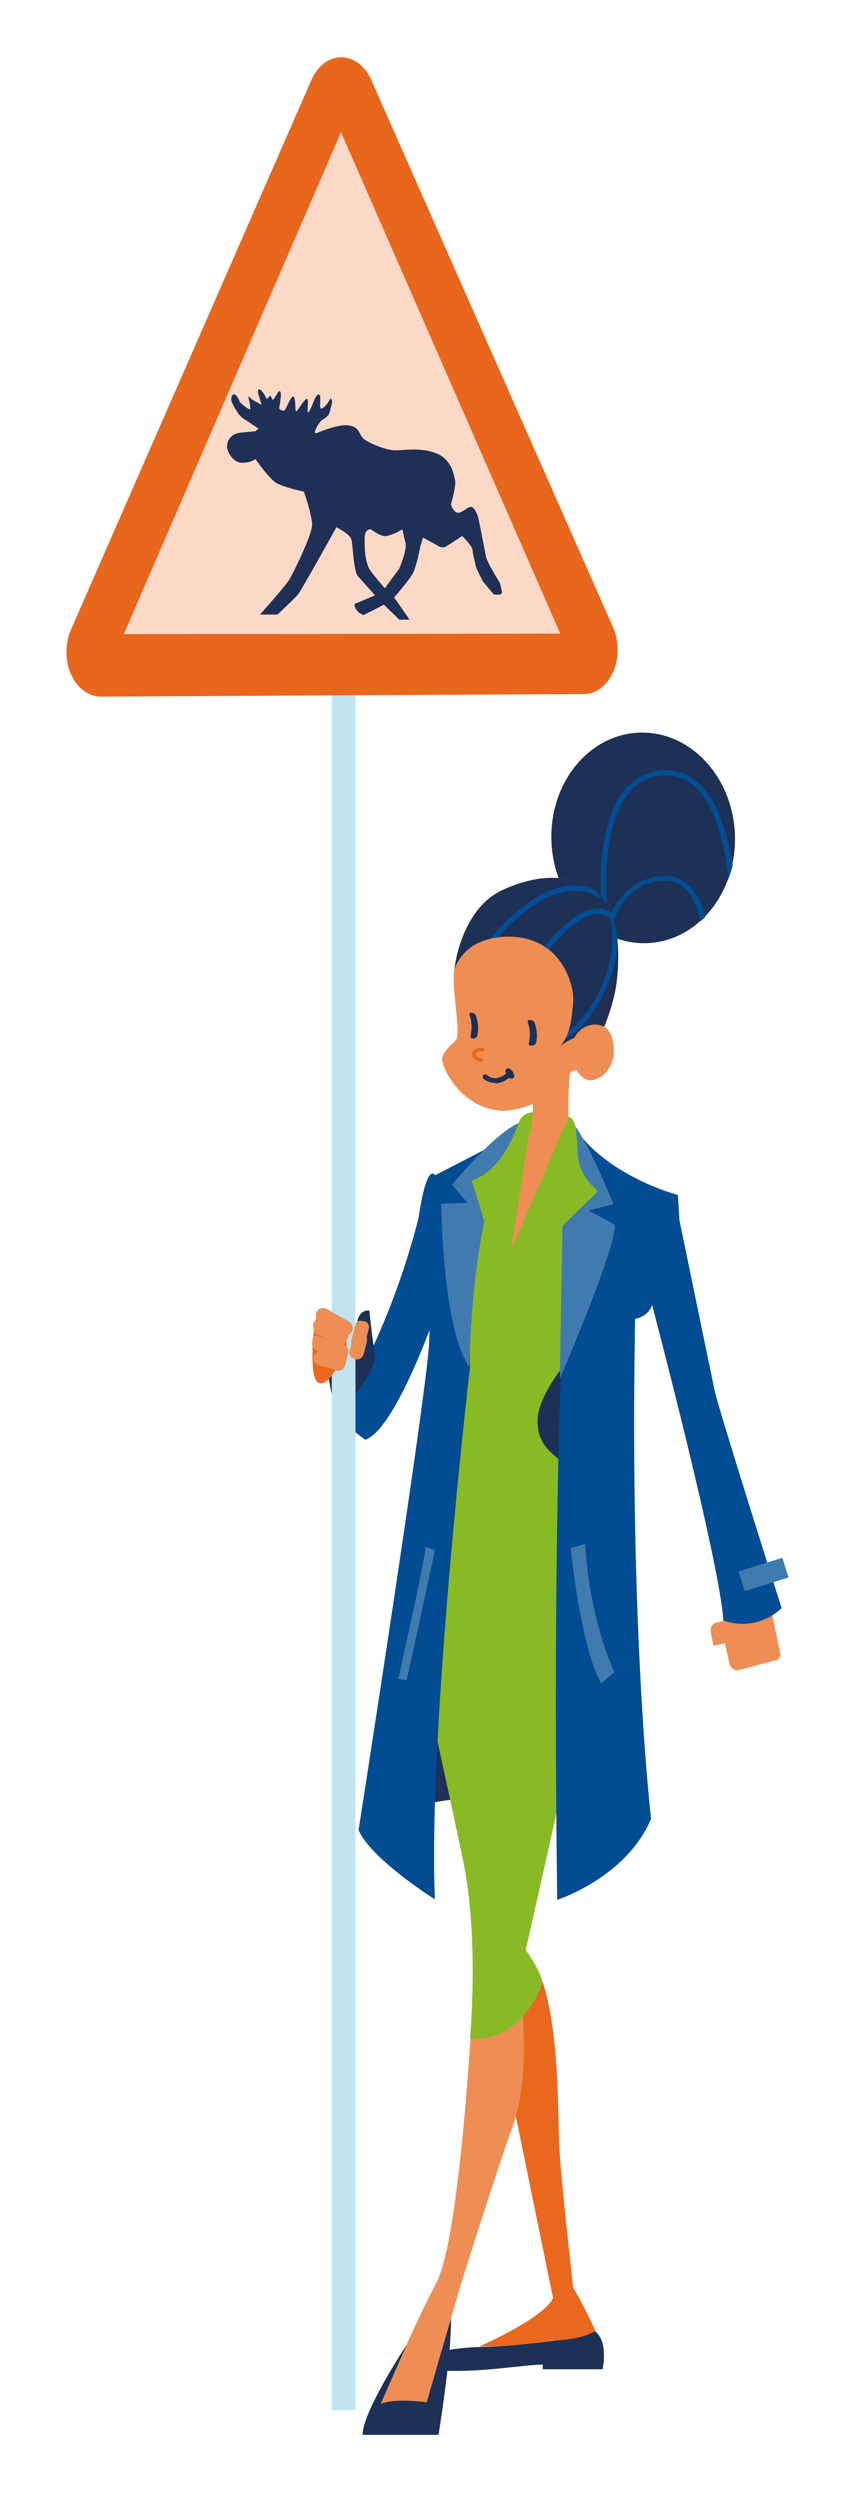 <?xml version="1.0" encoding="utf-8"?>
<!-- Generator: Adobe Illustrator 24.1.1, SVG Export Plug-In . SVG Version: 6.00 Build 0)  -->
<svg version="1.1" id="Lager_2" xmlns="http://www.w3.org/2000/svg" xmlns:xlink="http://www.w3.org/1999/xlink" x="0px" y="0px"
	 viewBox="0 0 166.5 484.1" style="enable-background:new 0 0 166.5 484.1;" xml:space="preserve">
<style type="text/css">
	.st0{fill:#014C93;}
	.st1{fill:#1D3056;}
	.st2{fill:#024D94;}
	.st3{fill:#EA671E;}
	.st4{fill:#EE8E55;}
	.st5{fill:#88BA25;}
	.st6{fill:#417AAE;}
	.st7{fill:#C1E4F1;}
	.st8{fill:#E9661D;}
	.st9{fill:#FCD9C7;}
	.st10{fill:#1E3056;}
</style>
<path class="st0" d="M84.4,254.5c0,0-7.8,22.4-13.6,24.3c0,0-4.5-3.1-5.9-5.9c0,0-3.4-11.1,5.4-11.2c0.5,0,1,0.1,1.5,0.2
	c3.9-8.3,7-17,9.3-25.9c0,0,1.4-10.5,3.2-8.5L84.4,254.5z"/>
<ellipse transform="matrix(0.999 -3.801055e-02 3.801055e-02 0.999 -6.079 4.858)" class="st1" cx="124.7" cy="162.3" rx="17.8" ry="20.4"/>
<path class="st2" d="M135.2,151.5c-2-1.8-4.7-2.6-7.3-2.3c-2.8,0.3-5.3,1.7-7,4c-4.1,5.3-5.5,15.5-3.7,27.4c0.3,0.2,0.7,0.4,1.1,0.5
	l0-0.2c0.1-0.4,1.3-9.3,9.6-10.3c1.7-0.3,3.5,0.2,4.8,1.4c1.8,1.6,2.6,4.2,3.1,6.4c0.3-0.3,0.6-0.5,0.9-0.8
	c-0.4-2.4-1.6-4.6-3.3-6.3c-1.5-1.3-3.6-1.9-5.6-1.6c-6.1,0.7-8.8,5.5-9.9,8.5c-1.2-10.7,0.2-19.7,3.8-24.4c1.5-2,3.8-3.4,6.3-3.6
	c2.4-0.3,4.8,0.5,6.5,2c5.2,4.5,6.4,15.1,6.7,18c0.3-0.8,0.6-1.7,0.8-2.6C141.4,163.3,139.7,155.4,135.2,151.5z"/>
<path class="st3" d="M115.4,451.4c-1.3-2.9-2.7-5.7-4.3-8.4c0,0-2.5-22-2.7-27.6c-0.3-5.6,0.1-21.4-3.2-31.6l-9.1,7.1l11.1,54.1
	c0,0-0.7,3.2-14.3,9.4c4.7,0,9.4-0.3,14.1-1.2C107,453.3,112.9,453.9,115.4,451.4z"/>
<path class="st1" d="M64.3,269.9c0,0,2.1,3.6,5.3-0.9c3.3-4.5,3.3-6.1,2.9-8c-0.4-2.1-0.9-7.2-0.9-7.2s-4-0.8-1.8,7.7
	c0,0-6-2.9-6.2,0.3c-0.1,1.1-0.1,2.2,0,3.4C63.7,266.8,63.9,268.3,64.3,269.9z"/>
<path class="st1" d="M85.2,459.1c2.4,0,4.5,0.1,8.7-0.2s8.9-1,11.3-1l0,0.9h11.6c0,0,1.2-5.4-1.5-7.4c0,0-1.9,1.6-8.4,1.9
	c-4.7,0.7-9.4,1.1-14.1,1.2c0,0-11.7,0.2-12,4C82.3,458.8,83.8,459.1,85.2,459.1z"/>
<path class="st4" d="M91.6,388c0,0-2.3,45-7,54c-4.7,8.9-10.8,23.5-10.8,23.5s7.9-0.2,8.7,0.4l6.7-23.1c0,0,6.7-21.4,10.2-31.1
	c4.1-11.5,1.1-28.4,1.1-28.4L91.6,388z"/>
<path class="st1" d="M78.8,454.1c0,0-8.6,13-8.5,17.4H85c0,0,2.6-16,2.4-22.5l-4.7,16.2c0,0-6-0.9-8.9,0.3L78.8,454.1z"/>
<path class="st4" d="M148.4,310.4c0,0,1,0.5,1.1,1.3s1.8,8.7,1.8,8.7c-0.1,0.7-0.6,1.2-1.3,1.2c-1.2,0.3-7.1,1.9-7.1,1.9
	c-0.7-0.1-1.3-0.6-1.5-1.3l-0.9-4l-2.2,0.5l-0.5-2.5c0,0-0.4-1.7,1.1-2s2.8-0.8,3.3-2L148.4,310.4z"/>
<path class="st1" d="M70.3,353.9c0,0,5.1-5.4,28.3-6.3c23.2-0.9,26.5,4.7,26.5,4.7l-4.1-94.1L86.5,258L70.3,353.9z"/>
<path class="st5" d="M121.5,251.4c0,0-17,14.9-17.3,23.5c-0.2,7.1,6,7.1,8.5,12.9c5.8,13.1,4.2,23.9-10.8,89.8c0,0,3.2,4.4,3.2,6.4
	c0,0-3.3,11.3-14,10.8c0,0,1.8-19.3-1.3-34.3S80.3,317,80.3,317s-7-25.4,8.1-41.4c0,0-6.2-24.2-4.1-48c0,0,11.2-4.9,17.8-10.4
	l9.2,1.2c0,0,6.3,8.3,11.3,9.5C127.7,229.1,129.3,243.9,121.5,251.4z"/>
<path class="st0" d="M126.4,252.7c0,0,13.2,50.1,13.8,61.1c3.9,1.4,8.3,0.5,11.3-2.4c0,0-12.2-38.4-13-42.2
	c-0.8-3.8-6.8-32.9-6.8-32.9l-0.3-4.9c0,0-13.3-3.4-20-12.9c0,0-4.8,41.6-3.4,149.4c0,0,13.4-4.3,18.2-15.7c0,0-4.2-35.3-3.1-96.8
	C124.6,255.1,126,254.1,126.4,252.7z"/>
<path class="st0" d="M84.3,367.8c0,0-12.3-7.7-14.8-13.4c0,0,13.4-85.6,13.7-94.7c0.3-9,0.3-31,1.1-32.1l9.5-4.9
	c-3.2,5.4-2.7,42-2.7,42S82.9,335.1,84.3,367.8z"/>
<path class="st6" d="M108.5,267c0,0,10.8-24.9,10.7-29.8l-5.1-2.8l4.8-1.2c0,0-6.3-16-9.5-17.2L108.5,267z"/>
<rect x="143.6" y="302.8" transform="matrix(0.955 -0.297 0.297 0.955 -83.919 57.78)" class="st6" width="8.9" height="4"/>
<path class="st6" d="M110.6,299.8c0,0,1.9,18.9,5.9,26.2l2.6-2.2c0,0-4.7-9.4-5.7-24.8L110.6,299.8z"/>
<path class="st6" d="M82.5,299.5l1.8,0.7c0,0-5.3,24.6-5.5,25.2l-1.6-0.3C77.2,325,82.2,303.1,82.5,299.5z"/>
<path class="st6" d="M101.3,217.3c0,0-3.1-0.3-13.7,12.1l3,3.5l-5.1,0.2c0,0,0.3,24.7,5.5,31.6C91.1,264.6,90.9,231.3,101.3,217.3z"
	/>
<path class="st5" d="M103.3,215.4c-1.2,0-2.3,0.7-2.7,1.9c-0.8,2-3.3,9.4-9.2,11.3c0,0,5.2,15.3,5,21l19.5-18.9c0,0-3.7-3-3.9-7
	s-0.3-7.3-1.8-7.4L103.3,215.4z"/>
<path class="st4" d="M103.1,209.6c0,0,0.7,8.4-0.6,10.4L99,242.3l11.2-26c0,0-0.2-8.4,0.7-10.2L103.1,209.6z"/>
<path class="st4" d="M88.3,201.5c0,0-2.7,2.3-2.6,3.6c0.1,2.3,4.2,9.9,12,10c5.3-0.3,10.2-3.2,13.1-7.6c0,0,1-0.5,1.5-0.1
	c0.5,0.5,6.4-9.6,7.2-16.9s0.2-15.9-5.4-18.8c-5.6-2.9-11.5-1.7-16.6,0.6c-6.6,3-8.9,11.1-9.5,15.7
	C87.6,192.6,89.5,200.4,88.3,201.5z"/>
<path class="st1" d="M114.1,171.7c-5.6-2.9-11.5-1.7-16.6,0.6c-6.4,2.9-8.8,10.7-9.4,15.3c1.1-2.8,3.7-5.9,9.7-6.2
	c11-0.5,13.6,9.5,13.3,12.6c-0.3,3.3-0.5,6.4-2.6,8.7c0,0,4.2-3.7,7.3-1.6l0.4-0.3c1.6-3.3,2.7-6.8,3.3-10.4
	C120.4,183.3,119.8,174.6,114.1,171.7z"/>
<path class="st1" d="M103,202.5L103,202.5c-0.4,0-0.6-0.2-0.5-0.5c0.3-1.3,0.3-2.7-0.2-4c-0.1-0.3,0.1-0.5,0.4-0.5l0,0
	c0.4,0,0.7,0.2,0.9,0.5c0.5,1.3,0.6,2.7,0.3,4C103.7,202.3,103.4,202.5,103,202.5z"/>
<path class="st1" d="M91.7,201.1L91.7,201.1c-0.3,0-0.6-0.2-0.5-0.5c0.3-1.3,0.3-2.7-0.2-4c-0.1-0.2,0-0.4,0.2-0.5
	c0.1,0,0.1,0,0.2,0l0,0c0.3,0,0.6,0.2,0.8,0.5c0.5,1.3,0.6,2.6,0.3,4C92.4,200.9,92.1,201.1,91.7,201.1z"/>
<path class="st3" d="M93.3,205.6c-0.5,0-1-0.2-1.4-0.5c-0.2-0.2-0.4-0.6-0.4-0.9c0-0.3,0.1-0.7,0.4-0.9c0.5-0.3,1.1-0.5,1.7-0.4
	c0.2,0,0.3,0.2,0.3,0.4c0,0.2-0.2,0.3-0.4,0.3c-0.4-0.1-0.8,0-1.1,0.2c-0.1,0.1-0.2,0.2-0.1,0.4c0,0.6,1,0.7,1,0.7
	c0.2,0,0.4,0.2,0.4,0.4C93.7,205.5,93.5,205.6,93.3,205.6L93.3,205.6z"/>
<path class="st1" d="M95.9,209.7c-0.8,0-1.6-0.3-2.2-0.8c-0.2-0.2-0.2-0.5,0-0.7c0.2-0.2,0.5-0.2,0.7,0c0.5,0.4,1.1,0.6,1.7,0.6
	c0.7-0.1,1.4-0.4,2-0.9c0,0,0,0,0-0.1c-0.2-0.2-0.2-0.5,0-0.7c0.1-0.2,0.4-0.3,0.6-0.2c0.5,0.3,0.9,0.8,1,1.4c0,0.3-0.2,0.5-0.5,0.6
	c0,0,0,0,0,0c-0.2,0-0.4-0.1-0.5-0.2c-0.7,0.6-1.6,1-2.5,1.1C96,209.7,95.9,209.7,95.9,209.7z"/>
<path class="st4" d="M110.8,203.6c-0.2-2.6,1.6-4.9,4.2-5.2c2.7-0.1,3.9,1.7,4,4.9c0.1,3.1-2.1,5.8-4.5,5.9
	C112.6,209.2,110.9,206.7,110.8,203.6z"/>
<path class="st2" d="M118.3,176.6c-0.8-0.5-1.8-0.8-2.8-0.7c-3.9,0.4-8.2,5.2-10,7.4c0.3,0.2,0.6,0.4,0.9,0.6
	c1.7-2.1,5.7-6.6,9.2-6.9c1-0.1,2,0.2,2.7,0.9l0.3-0.4C118.6,177.2,118.5,176.9,118.3,176.6z"/>
<path class="st2" d="M114.6,172c-9.2-3.2-18.7,8.8-19.2,9.3c-0.1,0.1-0.1,0.3-0.1,0.4c0.4-0.1,0.8-0.2,1.3-0.2
	c1.9-2.3,11.3-12.6,19.5-7.7c0.2,0.1,0.4,0.1,0.6-0.1C116.1,173.1,115.4,172.5,114.6,172z"/>
<path class="st2" d="M119.7,182.1c-0.2-2.3-0.8-4.5-1.8-6.5c1.2,4.6,1,9.5-0.7,13.9c-2.5,6.5-5.7,9.2-6.9,10
	c-0.1,0.4-0.3,0.8-0.5,1.3c0.1,0.1,0.3,0.1,0.4,0c0.2-0.1,4.5-2.3,7.9-10.9C119.1,187.4,119.6,184.8,119.7,182.1z"/>
<rect x="64.3" y="116.4" class="st7" width="4.6" height="350.3"/>
<path class="st3" d="M64,266.8l3.3-5l-0.4-4.6l-5-3.5c0,0-1.6,2.5-1.3,10.3C60.8,270.6,64,266.8,64,266.8z"/>
<path class="st4" d="M64.7,262.6l-3.3-1.1c-0.6-0.2-1-0.8-0.9-1.5l0.1-0.8c0-0.4,0.4-0.6,0.7-0.6c0.1,0,0.2,0,0.2,0.1l4,1.3
	c0.5,0.2,0.8,0.7,0.6,1.3L66,262C65.8,262.5,65.2,262.8,64.7,262.6z"/>
<path class="st4" d="M62.5,261.7l3.4,0.9c0.7,0.2,1.2,0.9,1,1.7l0,0c-0.2,0.7-0.9,1.2-1.7,1l-3.4-0.9c-0.7-0.2-1.2-0.9-1-1.7l0,0
	C61,262,61.8,261.5,62.5,261.7z"/>
<path class="st4" d="M64.2,263.7l0.6-2.4c0.2-0.7,0.9-1.2,1.7-1l0,0c0.7,0.2,1.2,0.9,1,1.7l-0.6,2.4c-0.2,0.7-0.9,1.2-1.7,1l0,0
	C64.4,265.2,64,264.4,64.2,263.7z"/>
<path class="st4" d="M71.5,257.2l-0.8,3.1c-0.1,0.5-0.7,0.9-1.2,0.7l-0.7-0.2c-0.5-0.1-0.9-0.7-0.7-1.2l0.8-3.1
	c0.1-0.5,0.7-0.9,1.2-0.7l0.7,0.1C71.3,256.1,71.6,256.6,71.5,257.2z"/>
<path class="st4" d="M67.8,261.5l0.6-2.4c0.2-0.7,0.9-1.2,1.7-1l0,0c0.7,0.2,1.2,0.9,1,1.7l-0.6,2.4c-0.2,0.7-0.9,1.2-1.7,1l0,0
	C68,263,67.6,262.3,67.8,261.5z"/>
<path class="st4" d="M65.9,260.3l-4.6-1.9c-0.5-0.2-0.5-0.4-0.5-0.4l-0.1-1.6c0-0.6,0.8-0.8,1.3-0.6l4.9,1.9
	c0.5,0.2,0.8,0.8,0.6,1.3l-0.3,0.7C66.9,260.3,66.4,260.5,65.9,260.3z"/>
<path class="st4" d="M63.4,253.5l4.2,2.4c0.7,0.4,1,1.3,0.6,2l0,0c-0.4,0.7-1.3,1-2,0.6L62,256c-0.7-0.4-1-1.3-0.6-2l0,0
	C61.8,253.3,62.7,253.1,63.4,253.5z"/>
<g>
	<path class="st8" d="M119.7,125.2c-0.1-1.4-0.4-2.7-0.9-3.8l0,0L72.2,16c-1.2-3.1-3.7-5.1-6.5-4.9c-2.3,0.2-4.2,1.9-5.3,4.3h0l0,0
		c0,0,0,0,0,0L13.9,121.6l0,0c-0.7,1.5-1.1,3.3-1,5.2c0.2,4.7,3.3,8.3,7,8.1l92.6-0.5c0.3,0,0.6,0,1,0
		C117.2,134.1,120,130,119.7,125.2z"/>
	<polygon class="st9" points="66.1,25.6 108.6,122.7 24,122.8 	"/>
	<path class="st10" d="M96.9,112.9c0,0-2.5-4-2.7-5.1c-0.2-1.1-1.5-7.6-1.5-7.6s-0.5-1.7-1.2-2c-0.7-0.3-1.8,1.1-2.7,1.1
		c-0.9,0-1.4-1.6-1.4-1.6s1.1-3.8,0.8-4.7c-0.2-0.9-0.6-4-3.6-5.2c-3-1.2-5.9-0.6-8-0.6c-2.1,0-5.7-1.7-6.3-2.4
		c-0.7-0.8-0.7-2.1-2.6-2.4c-1.9-0.4-5.9,1.3-5.9,1.3s-0.1,0.1-0.8,0.2c0.1-1.2,1.3-2.5,1.3-2.5s1.1-0.6,1.4-1.1
		c0.3-0.5,0.4-1.4,0.6-2.1c0.2-0.7-0.2-1.1-0.2-1.1s-0.9,1.7-1.7,2c-0.8,0.3,0.1-2.6-0.6-2.7c-0.7-0.1-1.3,2.5-1.9,3.3
		c-0.6,0.8,0-1.9-0.3-2.4c-0.3-0.5-1.6,1.8-2.1,2.3c-0.4,0.5-0.1-1.9-0.5-2.7c-0.5-0.7-1.4,2.1-1.8,2.5c-0.4,0.4-1.1-0.3-1.1-0.3
		s0.5-2.6,0.3-3.1c-0.2-0.6-0.5,0-0.5,0l-1,1.5l-0.5-0.9l-0.7,0.7c0,0-0.6-1.4-1.2-1.8C49.9,75.1,50,76,50,76l0.7,2.4l-1.8-1
		l-0.8-0.7c0,0,0.5,2.1,0.4,2.5c-0.1,0.4-2-1.3-2-1.3s-0.7-1.9-1.3-1.5c-0.6,0.4-0.3,1.4-0.3,1.4s1.1,2.5,2.2,3.2c1.1,0.7,3,2,3,2
		l-0.6,0.5c0,0-1,0.1-3,0.3c-2.1,0.3-2.5,1.9-2.5,2.7s1.1,3.1,2.8,3.1c1.7,0.1,2.7-0.7,2.7-0.7s2.6,3.7,4,4.6
		c1.5,0.9,5.4,1.7,5.4,1.7s1.6,4.5,1.6,6.5c-0.1,2-3.7,9.4-4.4,10.5c-0.7,1.2-5.7,6.8-5.7,6.8h3.4c0,0,3.2-3,3.9-3.8
		s7.5-13.1,7.5-13.1s2.6,1.3,2.9,2.3c0.3,1,0.4,6.2,1.3,7.2c0.9,1,3.3,3.7,3.3,3.7l-3.6,1.5c0,0-0.7,0-0.2,1c0.5,1,1.6,1.3,1.6,1.3
		l3.9-2l3,2.9h2l-3-4.3c0,0,2.6-3,3.4-4.3c0.9-1.3,1.7-5.7,1.7-5.7l0.5-1.6l2.9,1.6c0,0,0.9,0.6,1.6,0.1c0.8-0.5,3.1-2,3.1-2
		s2,2,2,2.7c0,0.8,0.6,2.7,0.6,3.1c0,0.3,1.4,3,1.4,3l2.1,2.5c0,0,1.6,0.3,1.6-0.4C97.2,114.1,96.9,112.9,96.9,112.9z M77.4,110.1
		l-2.8,3.8c0,0-2.8-3.1-3.2-4.1s-0.6-2.4-0.6-2.4s-0.3-3.2,0-4.1s1.1-0.8,1.1-0.8s1.4,1.1,2.5,1.3c1.1,0.2,3.6-1.3,3.6-1.3
		s0.2,1.1,0.6,2.6C78.9,106.6,77.4,110.1,77.4,110.1z"/>
</g>
</svg>

